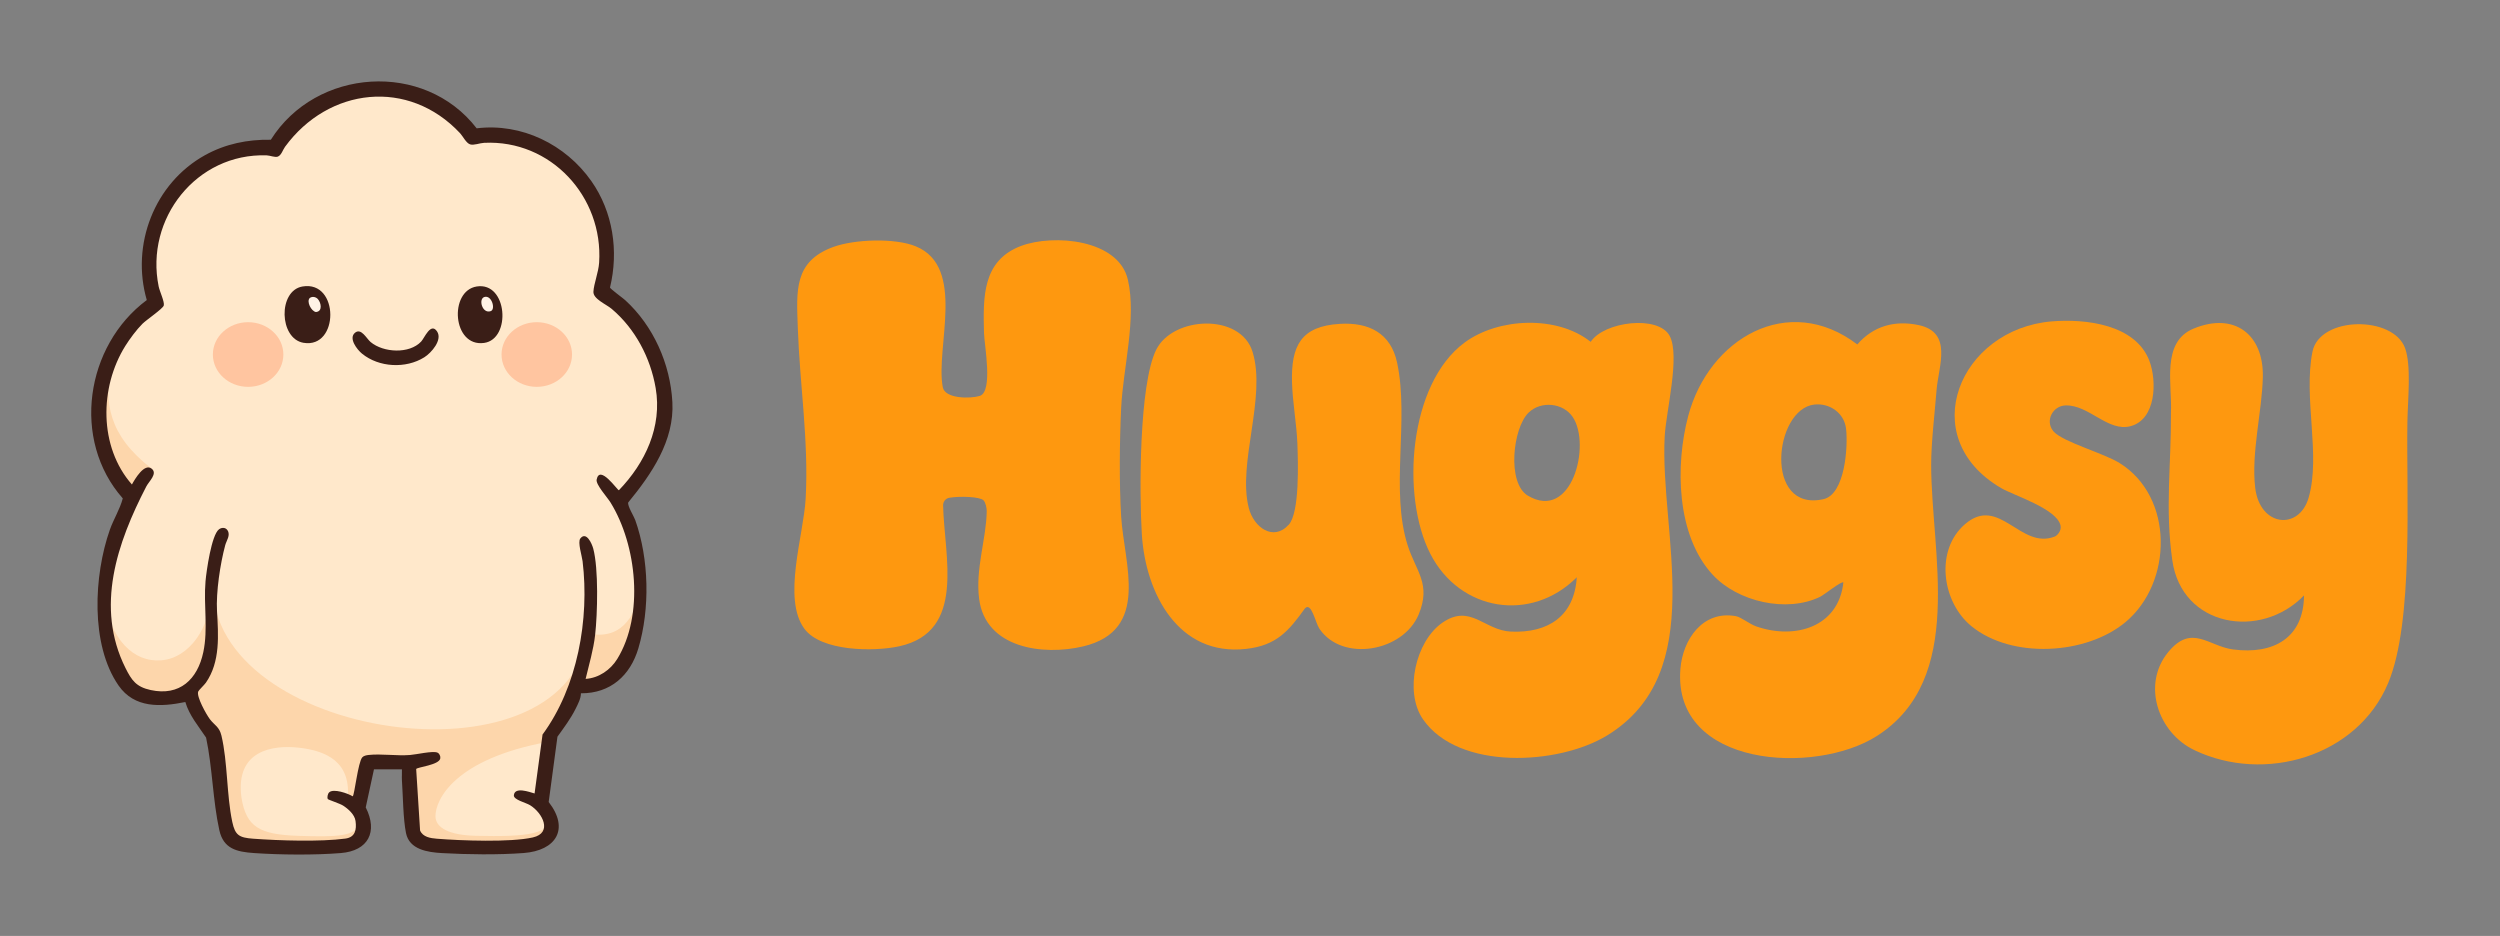 <?xml version="1.0" encoding="UTF-8"?>
<svg id="Warstwa_1" data-name="Warstwa 1" xmlns="http://www.w3.org/2000/svg" viewBox="0 0 1500 561.57">
  <rect x="0" y="0" width="1500" height="561.57" fill="#808080" stroke="none"/>
  <defs>
    <style>
      .cls-1 {
        fill: #3a1e17;
      }

      .cls-2 {
        fill: #fdd6ab;
      }

      .cls-3 {
        fill: #fdd6ab;
      }

      .cls-4 {
        fill: #fff3e6;
      }

      .cls-5 {
        fill: #fe980f;
      }

      .cls-6 {
        fill: #ffe8cb;
      }

      .cls-7 {
        fill: #ffc5a0;
      }
    </style>
  </defs>
  <g>
    <path class="cls-5" d="M590.11,300.19c-2.2-2.2-14.18-2.6-20.49-1.54-2.22.37-3.81,2.32-3.76,4.57.64,30.43,13.98,75.72-26.31,84.55-15.3,3.36-46.85,3.11-56.9-10.5-13.39-18.12-.48-55.87.75-78.16,1.9-34.46-3.55-68.26-4.72-102.44-.75-22.01-2.57-39.79,21.3-48.5,12.68-4.63,36.88-5.51,49.4-.41,30.54,12.43,11.79,60.77,16.28,84.55,1.35,7.13,16.93,6.93,22.23,5.22,8.11-2.61,2.68-30.75,2.51-37.68-.53-21.43-1.14-43.52,22.29-52.31,19.18-7.2,58.45-4.16,64.06,20.36,5.29,23.14-2.89,52.88-4.05,76.8-.95,19.64-1.2,45.75,0,65.27,1.73,28.34,17.71,68.25-22.83,77.87-23.92,5.68-58.52,1.2-62.38-28.44-2.35-17.98,4.3-36.1,4.55-52.64.03-1.87-.66-5.29-1.94-6.58Z"/>
    <path class="cls-5" d="M946.08,346.36c-27.4,27.42-70.09,20.45-87.79-13.89-17.94-34.8-13.09-102.26,20.52-126.98,20.32-14.95,55.53-16.4,75.6-.38,8.02-12.24,40.63-16.23,47.39-3.57,6.4,11.99-2.17,45.34-2.98,60.23-3.14,57.68,27.04,141.83-34.57,179.51-29.09,17.79-89.08,21.17-110.46-9.71-11.37-16.41-4.47-46.83,11.65-57.96,16.83-11.62,25.09,4.63,41.11,5.35,22.39,1,38.07-9.34,39.52-32.59ZM917.11,247.62c-9.47,9.26-13.01,42.28-.4,49.77,26.39,15.69,38.07-30.43,26.98-47.11-5.72-8.6-19.11-9.96-26.58-2.66Z"/>
    <path class="cls-5" d="M1106.03,349.47c-.96-1.08-11.59,7.45-13.91,8.58-20.01,9.8-49.47,3.05-64.52-13.22-21.85-23.61-22.52-65.74-14.65-95.32,12.35-46.4,60.02-74.37,101.43-42.84,9.52-11.01,22.39-14.65,36.78-11.62,20.72,4.37,11.91,24.75,10.79,38.87-1.1,13.83-3.25,31.62-3.25,44.97,0,52.83,21.03,128.52-32.6,162.73-37.02,23.61-122.51,18.84-117.87-40.18,1.4-17.81,13.46-35.36,33.3-31.74,3.23.59,8.11,4.74,12.41,6.21,23.29,8,49.18.24,52.09-26.43ZM1088.59,242.73c-24.3,2.76-30.44,64.8,5.48,56.77,13.03-2.91,14.82-31.72,13.56-42.35-1.09-9.24-9.76-15.47-19.04-14.41Z"/>
    <path class="cls-5" d="M1382.44,357.22c-25.94,26.89-73.4,19.06-79.06-21.06-4.41-31.29-.66-56.37-.8-88.44.78-17.22-5.97-42.49,13.57-50.56,24.43-10.1,42.1,3.44,41.55,29.06-.45,20.68-7.07,45.71-4.58,66.47,2.81,23.47,26.33,25.64,32.04,5.97,7.42-25.53-3.25-59.82,2.32-87.64,4.3-21.46,48.62-21.84,55.62-1.99,3.76,10.66,1.57,30.51,1.34,44.12-.73,42.7,3.91,119.91-11.57,156.76-18.51,44.09-74.13,60.31-116.23,40.18-21.92-10.48-31.62-39.4-15.76-58.78,14.12-17.25,24.15-3.59,38.98-1.64,24.22,3.18,42.35-6.88,42.56-32.44Z"/>
    <path class="cls-5" d="M773.23,314.86c6.69-7.37,5.58-37.86,5.21-48.44-.41-11.69-2.94-25.37-3.24-37.08-.57-21.83,5.33-33.64,28.74-35.03,17.36-1.03,30.53,5.55,34.31,23.23,7.39,34.46-4.27,76.77,6.43,109.9,4.99,15.44,14.11,23.05,6.52,41.25-9.3,22.31-45.74,28.84-59.53,8.58-2.47-3.62-4.85-16.53-8.77-12.16-9.85,13.79-17.26,22.21-35.24,24.23-40.62,4.56-60.29-33.26-62.54-68.51-1.57-24.58-1.73-90.2,8.6-110.98,10.02-20.16,50.59-22.15,57.81,1.23,8.44,27.32-9.15,66.92-2.25,93.75,3,11.64,14.74,20.15,23.93,10.02Z"/>
    <path class="cls-5" d="M1232.3,259.04c5.62,6.16,29.93,12.88,39.43,18.77,32.74,20.32,32.03,71.85,3.45,95.56-23.61,19.59-68,22.07-92.23,2.42-17.78-14.42-22.14-45.6-3.97-61.28,20.56-17.74,33.32,15.57,53.92,7.4,1.38-.55,4.17-3.43,3.42-6.65-2.32-10.07-27.96-17.94-35.58-22.38-52.27-30.49-24.96-95.49,30.33-100.05,20.32-1.68,50.25,1.79,58.56,23.68,4.64,12.22,4.02,35.02-11.16,39.16-13.65,3.72-24.94-12.74-39.05-12.42-7.71.18-12.37,9.02-7.67,15.13.18.23.36.45.55.66Z"/>
  </g>
  <g>
    <path class="cls-6" d="M371.33,299.15h2.13s1.48-1.53,1.48-1.53c18.98-19.68,27.29-42.99,23.4-65.64-3.46-20.17-13.44-38.1-28.1-50.49-1.22-1.03-2.69-1.95-4.24-2.92-1.5-.94-4.21-2.64-4.92-3.65.16-1.81.77-4.19,1.42-6.71.86-3.36,1.76-6.83,1.98-10.29,1.36-20.93-6.25-41.45-20.87-56.3-14.26-14.48-33.22-21.91-53.38-20.92-1.36.07-2.7.36-4,.64-.72.16-1.85.4-2.5.46-.52-.54-1.3-1.67-1.8-2.39-.69-1-1.41-2.03-2.21-2.89-15.32-16.38-35.37-24.7-56.44-23.43-21.84,1.32-42.36,13-56.29,32.04-.68.93-1.19,1.92-1.64,2.79-.17.32-.38.74-.58,1.09-.36-.07-.75-.16-1.06-.23-1.14-.26-2.31-.53-3.53-.57-20.94-.71-40.79,8.15-54.45,24.31-14.21,16.81-19.83,38.81-15.43,60.36.29,1.43.9,3.12,1.54,4.92.39,1.1.98,2.75,1.29,3.89-1.44,1.29-4.17,3.39-5.79,4.64-2.67,2.05-4.35,3.36-5.39,4.39-4.19,4.18-8.56,10.29-11.03,14.25-17.76,28.48-15.87,65.92,4.48,89.04l3.65,4.15c-14.69,30.41-26.6,68.19-8.23,104.9,3.88,7.76,7.48,13.44,18.48,15.85,8.81,1.93,16.86.76,23.28-3.38.46-.3.91-.61,1.35-.93-.95,7.29,7.96,19.86,8.06,19.99,1.15,1.5,2.28,2.6,3.19,3.49,1.59,1.54,2.31,2.25,2.84,4.46,1.87,7.86,2.61,17.1,3.34,26.04.7,8.62,1.42,17.53,3.14,25.62,2.35,11.02,7.35,13.3,17.01,14.02,16.58,1.23,41.31,1.94,56.44-.1,3.55-.48,6.29-1.97,8.15-4.42,2.18-2.86,2.89-6.72,2.19-11.8-.51-3.67-2.66-6.72-5.02-9.03l1.42-1.09c2-1.53,2.32-3.35,3.67-11.03.6-3.42,1.8-10.19,2.73-12.7.17-.03.38-.06.64-.09,3.51-.39,7.64-.21,12.01-.02,4.06.18,8.25.36,12.27.09-.52.59-.91,1.32-1.13,2.27l-.17.73,2.44,38.43.32.77c2.95,7.1,10.9,7.73,14.29,8,7.38.59,19.21,1.22,30.9,1.22,10.72,0,21.31-.53,28.2-2.1,8.04-1.83,10.03-6.91,10.5-9.77.89-5.42-2.2-11.2-6.37-15.31l5.35-39.62c6.29-8.76,11.51-18.9,15.56-29.91l5.82-.38c9.17-.6,17.72-5.95,22.87-14.31,17.81-28.92,12.02-72.9-3.88-98.88.19.02.39.03.6.03ZM190.92,197.42c-1.86,2.84-4.48,3.92-8.01,3.33-4.71-.8-7.17-6.89-7.17-12.48,0-5.14,2.04-10.68,6.59-11.45.69-.12,1.34-.17,1.96-.17,2.83,0,5,1.21,6.6,3.66,3.04,4.65,3.05,12.49.02,17.12ZM279.91,191.26c-.8-5.41.8-13.46,6.9-14.43,2.8-.45,4.92.35,6.65,2.52,3.1,3.87,3.94,11.23,1.87,16.41-1.2,3.01-3.07,4.71-5.56,5.06-7.67,1.05-9.48-7.04-9.86-9.55Z"/>
    <path class="cls-3" d="M66.28,217.7c-3.78,24.27-1.21,43.31,24.5,63.32-2.76,4.22-10.74,16.04-10.74,16.04,0,0-34.72-23.46-13.76-79.36Z"/>
    <path class="cls-4" d="M192.2,178.11c-1.96-2.2-5.37-2.58-7.59-.86l-.19.17c-1.3,1.29-1.62,3.38-.9,5.72.79,2.56,2.89,5.54,5.64,6.06l.27.05.27-.02c2.08-.18,3.61-1.25,4.32-3.03,1.04-2.62-.11-6.16-1.82-8.08Z"/>
    <path class="cls-4" d="M297.32,181.13c-1.25-3.79-4.26-5.78-7.3-4.84-1.56.48-2.68,1.78-3.06,3.56-.57,2.64.49,5.85,2.51,7.63,1.08.95,2.33,1.43,3.65,1.43.65,0,1.31-.12,1.97-.35,2.46-.87,3.37-3.92,2.22-7.43Z"/>
    <ellipse class="cls-7" cx="322.07" cy="212.71" rx="21.15" ry="19.4"/>
    <ellipse class="cls-7" cx="148.87" cy="212.71" rx="21.15" ry="19.4"/>
    <path class="cls-2" d="M62.04,358c4.41,25.64,17.85,39.54,34.8,38.18,16.95-1.36,29.45-20.18,29.67-39.84,1.58,20.79.9,61.91-24.63,63.04-25.53,1.13-34.91-16.95-39.84-61.38Z"/>
    <path class="cls-2" d="M351.89,379.95c21.24,4.67,28.17-10.39,32.39-23.2-.6,19.58-9.34,58.14-37.51,54.98,2.41-11.45,5.12-31.78,5.12-31.78Z"/>
    <path class="cls-2" d="M128.47,341.77c-14.91,96.21,194.76,133.31,221.96,48.44-10.63,44.28-21.18,54.81-21.18,54.81-56.64,10.24-67.97,34.87-67.97,44.66,0,7.34,8.97,11.42,23.95,11.79,30.95.75,46.17-.83,45.3-12.62,4.37,34.49-75.99,17.32-75.99,17.32l-5.42-5.72-3.92-43.68-24.85,1.81-5.12,26.36-6.78-4.37c3.01-23.8-13.26-30.13-28.92-31.93s-38.56,1.36-34.64,29.98c2.86,17.62,10.85,22.14,34.34,22.9,23.5.75,33.15.33,37.21-7.23,1.21,7.98-2.26,16.12-34.04,15.51-31.78-.6-42.03,1.81-45.79-6.78-3.77-8.59-7.23-63.26-7.68-63.26s-15.51-23.95-15.51-23.95l11.3-15.97,3.77-58.07Z"/>
    <g>
      <path class="cls-1" d="M224.38,461.61l-4.94,22.82c7.41,14.65,1.56,26.07-14.98,27.41-15.7,1.27-36.15,1.09-51.95,0-10.49-.72-18.43-2.54-20.91-13.73-3.94-17.79-4.11-37.6-7.95-55.56-4.57-6.82-10.08-13.3-12.45-21.34-14.76,3.01-30.52,3.83-40.05-9.88-17.1-24.6-14.81-66.35-5.24-93.48,2.24-6.35,6.01-12.23,7.76-18.81-30.98-35.09-22.38-91.65,14.4-119.01-9.65-33.24,4.61-70.11,34.9-86.91,12.2-6.77,25.58-9.52,39.53-9.27,27.11-43.1,92.09-47.58,123.5-6.86,27-3.31,53.39,9.73,68.79,31.63,13,18.48,16.53,42.02,11.21,63.91.15.78,7.76,6.33,9.12,7.57,16.95,15.45,27.07,38.26,28.31,61.19,1.25,23.14-12.55,43.2-26.5,60.19-.53,2.09,3.41,8.27,4.23,10.58,8.29,23.37,8.91,53.16,1.87,76.91-4.86,16.4-16.82,27.13-34.48,27.01.03,3.08-1.79,6.47-3.16,9.25-2.96,5.98-7.06,11.4-10.92,16.79l-5.26,39.19c12.59,16.13,4.5,29.14-15.02,30.61-15.18,1.14-33.81.91-49.1.03-8.46-.49-19.48-2.08-21.49-12-1.74-8.56-1.81-22.4-2.44-31.63-.15-2.2.09-4.44,0-6.63h-16.74ZM351.41,407.33c7.86-.51,14.89-5.38,18.94-11.95,16.17-26.26,11.79-68.27-4.04-93.89-1.89-3.06-8.9-10.74-8.33-13.69,1.8-9.41,12.42,6.35,13.35,6.35,15.81-16.38,26.06-38.08,22.07-61.32-3.12-18.2-12.26-35.57-26.4-47.51-3.33-2.81-11.19-5.94-10.95-10.31.27-4.83,3.05-11.61,3.43-17.41,2.57-39.55-28.97-73.87-69.02-71.9-2.52.12-6.15,1.62-8.37.93-2.39-.74-4.34-4.88-6.03-6.69-30.95-33.09-78.94-27.54-105.04,8.14-1.38,1.89-2.18,5.12-4.39,5.91-1.62.58-4.7-.72-6.62-.78-42.1-1.43-73.11,38.04-64.81,78.67.6,2.96,3.68,9.36,3.06,11.45-.57,1.9-10.47,8.63-12.78,10.93-3.52,3.51-7.68,9.11-10.32,13.35-15.49,24.84-15.9,60.49,3.99,83.09,1.77-3.22,7.43-12.96,11.83-9.51,3.77,2.96-1.59,7.59-3.18,10.66-17.52,33.82-30.81,72.37-12.51,108.96,3.74,7.47,6.44,11.31,15.08,13.21,17.44,3.82,28.16-6.39,31.62-22.72,2.98-14.06.09-28.18,1.33-42.55.52-5.97,3.57-27.83,8.09-31.17,1.64-1.21,3.94-1.23,5.12.62,1.9,2.97-.63,6.09-1.39,8.89-2.99,11.11-5.57,28.16-4.93,39.58.8,14.32,2.08,30.37-6.67,42.94-.92,1.33-4.17,4.38-4.58,5.26-1.32,2.87,4.92,13.97,6.99,16.68,2.84,3.72,5.64,4.46,6.92,9.83,3.77,15.86,3.06,35.6,6.5,51.77,1.71,8.03,4.14,9.45,12.49,10.07,15.43,1.15,40.46,1.95,55.4-.07,5.9-.8,6.78-5.34,6.06-10.58-.53-3.85-4.38-7.25-7.5-9.24-1.9-1.21-8.84-3.46-9.11-3.88-.56-.89-.09-3.15.75-3.99,2.53-2.55,11.37.6,14.17,2.34,1.11-.85,3.16-20.48,5.75-23.41.84-.95,2.56-1.28,3.78-1.41,7.46-.83,16.8.64,24.85.02,3.74-.28,13.65-2.62,16.42-1.45,1.2.5,1.95,2.12,1.76,3.41-.58,4.14-14.2,5.3-14.48,6.48l2.34,36.85c1.65,3.97,6.3,4.64,10.07,4.94,14.45,1.16,44.23,2.27,57.59-.77,11.99-2.73,5.87-14.71-1.67-19.34-2.55-1.57-9.98-3.24-9.72-5.95.5-5.27,9.2-2.01,12.43-1.09l4.78-35.36c20.98-28.49,28.23-69.26,24.02-104.01-.38-3.16-3.08-11.44-1.35-13.63,3.57-4.52,6.95,3.1,7.75,6.08,3.24,12.05,2.57,39.08,1.12,51.86-1.01,8.92-3.65,17.64-5.7,26.34Z"/>
      <path class="cls-1" d="M181.5,171.89c22.22-3.77,22.09,37.45.58,33.79-14.64-2.49-15.37-31.28-.58-33.79ZM190.71,179.44c-1.21-1.35-3.39-1.77-4.87-.62-2.05,2.05.82,7.86,3.7,8.4,4.16-.35,3.15-5.57,1.17-7.78Z"/>
      <path class="cls-1" d="M286.01,171.89c18.55-2.97,20.86,31.61,4.43,33.87-19,2.62-21.2-31.19-4.43-33.87ZM290.61,178.2c-3.73,1.15-1.27,10.27,3.83,8.48,3.07-1.08.61-9.84-3.83-8.48Z"/>
      <path class="cls-1" d="M213,199.65c3.75-3.08,6.95,3.56,9.38,5.58,7.67,6.4,23.19,7.27,30.3-.28,2.04-2.16,5.75-11.78,9.56-6.09,3.4,5.07-3.4,12.84-7.66,15.51-11.09,6.95-27.23,6.13-37.4-2.21-2.92-2.39-8.22-9.19-4.18-12.51Z"/>
    </g>
  </g>
</svg>